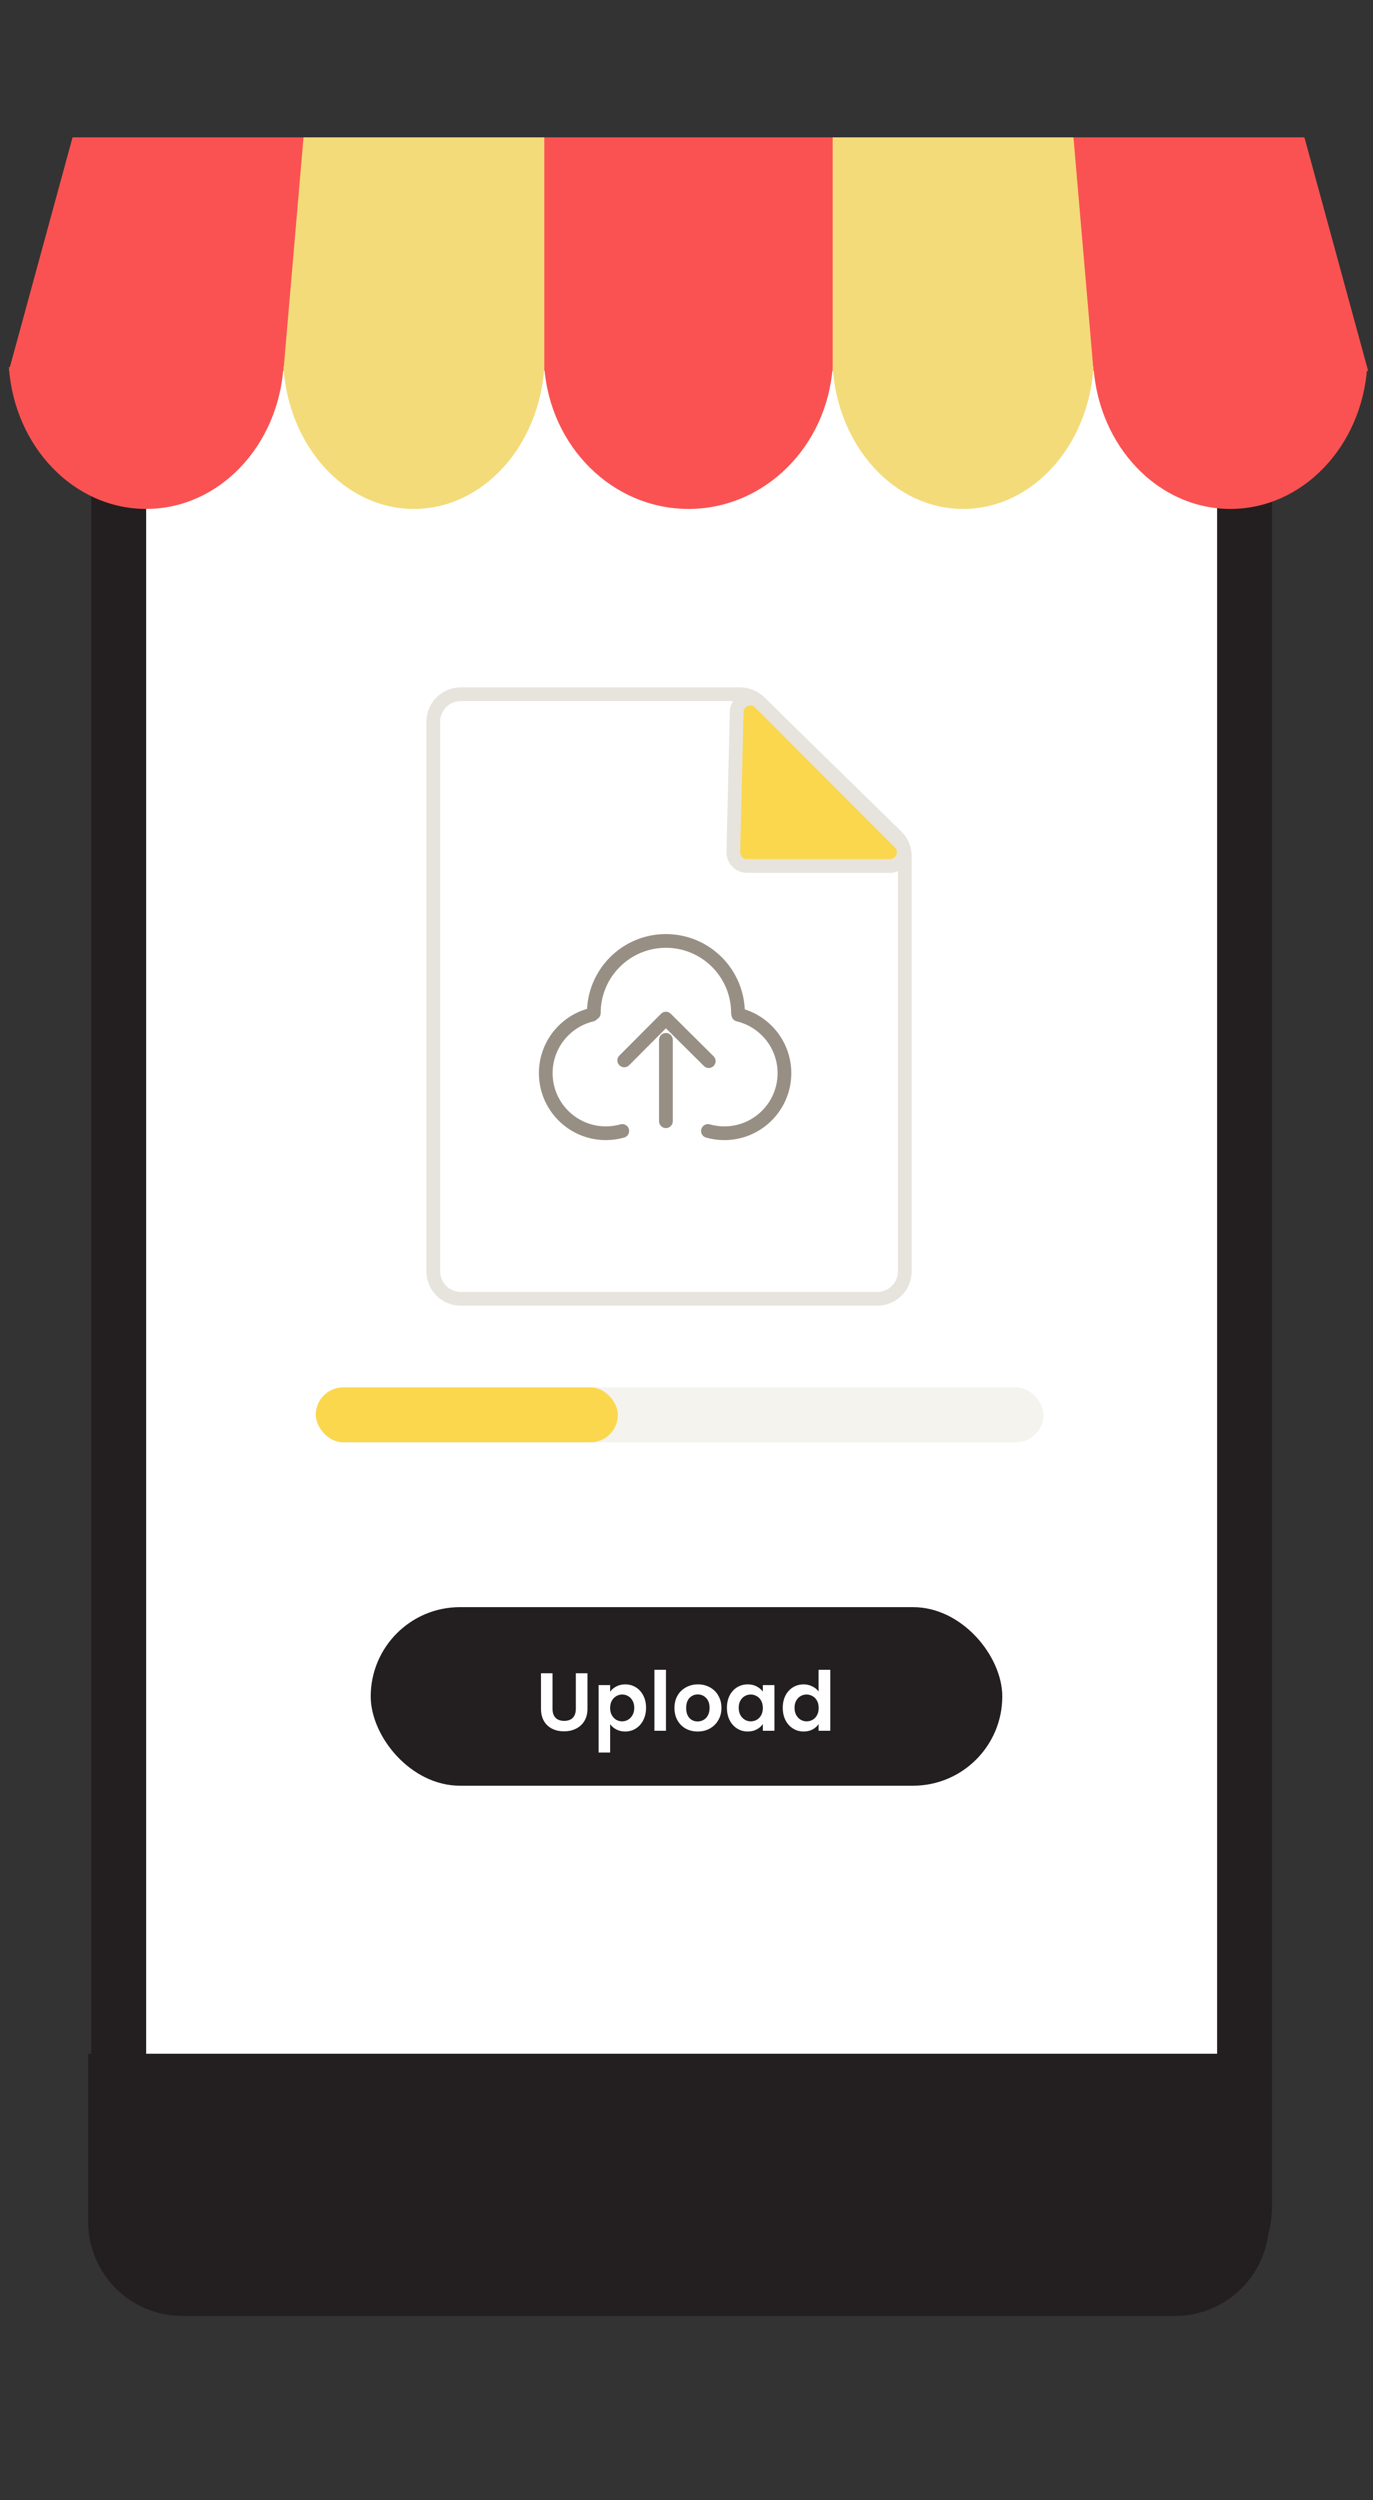 <svg width="100" height="182" viewBox="0 0 100 182" fill="none" xmlns="http://www.w3.org/2000/svg">
<rect x="0" y="0" width="100" height="182" fill="#333333" stroke="none"/>
<rect x="8.645" y="16" width="82" height="150.599" rx="6" fill="white"/>
<rect x="8.645" y="16" width="82" height="150.599" rx="6" stroke="#231F20" stroke-width="4"/>
<path d="M36.25 21.637L35.168 17H64.168L63.241 21.54C62.947 22.981 61.821 24 60.525 24H38.945C37.681 24 36.575 23.03 36.25 21.637Z" fill="#231F20"/>
<path d="M6.427 149.513H92.427V161.763C92.427 165.538 89.362 168.599 85.582 168.599H13.273C9.492 168.599 6.427 165.538 6.427 161.763V149.513Z" fill="#231F20"/>
<path d="M95.004 10H5.285L0.645 27H99.644L95.004 10Z" fill="#FA5252"/>
<path d="M99.577 26.724C99.184 32.5 94.873 37.05 89.61 37.05C84.347 37.05 80.038 32.5 79.644 26.724H99.577Z" fill="#FA5252"/>
<path d="M79.645 26.724C79.271 32.5 75.162 37.05 70.145 37.05C65.128 37.05 61.019 32.5 60.645 26.724H79.645Z" fill="#F4DB7A"/>
<path d="M60.645 26.724C60.231 32.5 55.69 37.05 50.145 37.05C44.6 37.05 40.06 32.5 39.645 26.724H60.645Z" fill="#FA5252"/>
<path d="M39.645 26.724C39.27 32.5 35.161 37.05 30.145 37.05C25.128 37.05 21.019 32.5 20.645 26.724H39.645Z" fill="#F4DB7A"/>
<path d="M20.645 26.724C20.25 32.5 15.926 37.05 10.646 37.05C5.367 37.05 1.043 32.5 0.648 26.724H20.645Z" fill="#FA5252"/>
<path d="M78.183 10L79.644 27H60.645V10H78.183Z" fill="#F4DB7A"/>
<path d="M22.106 10L20.645 27H39.645V10H22.106Z" fill="#F4DB7A"/>
<path d="M31.556 92.552V52.541C31.556 51.437 32.451 50.541 33.556 50.541H53.903C54.425 50.541 54.927 50.746 55.301 51.112L65.298 60.891C65.683 61.267 65.9 61.782 65.9 62.32V92.552C65.9 93.656 65.004 94.552 63.9 94.552H33.556C32.451 94.552 31.556 93.656 31.556 92.552Z" fill="white" stroke="#E7E4DE" stroke-linejoin="round"/>
<path d="M55.36 51.154L65.527 61.335C66.156 61.965 65.71 63.042 64.819 63.042H54.411C53.849 63.042 53.398 62.579 53.411 62.018L53.653 51.837C53.674 50.957 54.739 50.532 55.36 51.154Z" fill="#FBD74D" stroke="#E7E4DE" stroke-linejoin="round"/>
<path d="M43.109 73.869C41.183 74.327 39.75 76.059 39.75 78.125C39.75 80.541 41.709 82.5 44.125 82.5C44.539 82.5 44.941 82.442 45.321 82.335M53.774 73.869C55.7 74.327 57.133 76.059 57.133 78.125C57.133 80.541 55.174 82.5 52.758 82.5C52.343 82.5 51.942 82.442 51.562 82.335M53.75 73.75C53.75 70.851 51.399 68.5 48.5 68.5C45.601 68.5 43.25 70.851 43.25 73.75M45.466 77.198L48.5 74.154L51.62 77.25M48.5 81.625V75.702" stroke="#978F83" stroke-linecap="round" stroke-linejoin="round"/>
<rect x="23" y="101" width="53" height="4" rx="2" fill="#F5F3EE"/>
<rect x="23" y="101" width="22" height="4" rx="2" fill="#FBD74D"/>
<rect x="27" y="117" width="46" height="13" rx="6.5" fill="#231F20"/>
<path d="M40.242 121.812V124.404C40.242 124.688 40.316 124.906 40.464 125.058C40.612 125.206 40.82 125.28 41.088 125.28C41.36 125.28 41.57 125.206 41.718 125.058C41.866 124.906 41.94 124.688 41.94 124.404V121.812H42.786V124.398C42.786 124.754 42.708 125.056 42.552 125.304C42.4 125.548 42.194 125.732 41.934 125.856C41.678 125.98 41.392 126.042 41.076 126.042C40.764 126.042 40.48 125.98 40.224 125.856C39.972 125.732 39.772 125.548 39.624 125.304C39.476 125.056 39.402 124.754 39.402 124.398V121.812H40.242ZM44.438 123.156C44.546 123.004 44.694 122.878 44.882 122.778C45.074 122.674 45.292 122.622 45.536 122.622C45.82 122.622 46.076 122.692 46.304 122.832C46.536 122.972 46.718 123.172 46.85 123.432C46.986 123.688 47.054 123.986 47.054 124.326C47.054 124.666 46.986 124.968 46.85 125.232C46.718 125.492 46.536 125.694 46.304 125.838C46.076 125.982 45.82 126.054 45.536 126.054C45.292 126.054 45.076 126.004 44.888 125.904C44.704 125.804 44.554 125.678 44.438 125.526V127.584H43.598V122.676H44.438V123.156ZM46.196 124.326C46.196 124.126 46.154 123.954 46.07 123.81C45.99 123.662 45.882 123.55 45.746 123.474C45.614 123.398 45.47 123.36 45.314 123.36C45.162 123.36 45.018 123.4 44.882 123.48C44.75 123.556 44.642 123.668 44.558 123.816C44.478 123.964 44.438 124.138 44.438 124.338C44.438 124.538 44.478 124.712 44.558 124.86C44.642 125.008 44.75 125.122 44.882 125.202C45.018 125.278 45.162 125.316 45.314 125.316C45.47 125.316 45.614 125.276 45.746 125.196C45.882 125.116 45.99 125.002 46.07 124.854C46.154 124.706 46.196 124.53 46.196 124.326ZM48.504 121.56V126H47.664V121.56H48.504ZM50.81 126.054C50.49 126.054 50.202 125.984 49.946 125.844C49.69 125.7 49.488 125.498 49.34 125.238C49.196 124.978 49.124 124.678 49.124 124.338C49.124 123.998 49.198 123.698 49.346 123.438C49.498 123.178 49.704 122.978 49.964 122.838C50.224 122.694 50.514 122.622 50.834 122.622C51.154 122.622 51.444 122.694 51.704 122.838C51.964 122.978 52.168 123.178 52.316 123.438C52.468 123.698 52.544 123.998 52.544 124.338C52.544 124.678 52.466 124.978 52.31 125.238C52.158 125.498 51.95 125.7 51.686 125.844C51.426 125.984 51.134 126.054 50.81 126.054ZM50.81 125.322C50.962 125.322 51.104 125.286 51.236 125.214C51.372 125.138 51.48 125.026 51.56 124.878C51.64 124.73 51.68 124.55 51.68 124.338C51.68 124.022 51.596 123.78 51.428 123.612C51.264 123.44 51.062 123.354 50.822 123.354C50.582 123.354 50.38 123.44 50.216 123.612C50.056 123.78 49.976 124.022 49.976 124.338C49.976 124.654 50.054 124.898 50.21 125.07C50.37 125.238 50.57 125.322 50.81 125.322ZM52.944 124.326C52.944 123.99 53.01 123.692 53.142 123.432C53.278 123.172 53.46 122.972 53.688 122.832C53.92 122.692 54.178 122.622 54.462 122.622C54.71 122.622 54.926 122.672 55.11 122.772C55.298 122.872 55.448 122.998 55.56 123.15V122.676H56.406V126H55.56V125.514C55.452 125.67 55.302 125.8 55.11 125.904C54.922 126.004 54.704 126.054 54.456 126.054C54.176 126.054 53.92 125.982 53.688 125.838C53.46 125.694 53.278 125.492 53.142 125.232C53.01 124.968 52.944 124.666 52.944 124.326ZM55.56 124.338C55.56 124.134 55.52 123.96 55.44 123.816C55.36 123.668 55.252 123.556 55.116 123.48C54.98 123.4 54.834 123.36 54.678 123.36C54.522 123.36 54.378 123.398 54.246 123.474C54.114 123.55 54.006 123.662 53.922 123.81C53.842 123.954 53.802 124.126 53.802 124.326C53.802 124.526 53.842 124.702 53.922 124.854C54.006 125.002 54.114 125.116 54.246 125.196C54.382 125.276 54.526 125.316 54.678 125.316C54.834 125.316 54.98 125.278 55.116 125.202C55.252 125.122 55.36 125.01 55.44 124.866C55.52 124.718 55.56 124.542 55.56 124.338ZM57.011 124.326C57.011 123.99 57.077 123.692 57.209 123.432C57.344 123.172 57.529 122.972 57.761 122.832C57.992 122.692 58.251 122.622 58.535 122.622C58.751 122.622 58.956 122.67 59.153 122.766C59.349 122.858 59.505 122.982 59.62 123.138V121.56H60.472V126H59.62V125.508C59.517 125.672 59.37 125.804 59.182 125.904C58.995 126.004 58.776 126.054 58.529 126.054C58.248 126.054 57.992 125.982 57.761 125.838C57.529 125.694 57.344 125.492 57.209 125.232C57.077 124.968 57.011 124.666 57.011 124.326ZM59.627 124.338C59.627 124.134 59.587 123.96 59.507 123.816C59.426 123.668 59.319 123.556 59.182 123.48C59.047 123.4 58.901 123.36 58.745 123.36C58.589 123.36 58.444 123.398 58.312 123.474C58.181 123.55 58.072 123.662 57.989 123.81C57.908 123.954 57.868 124.126 57.868 124.326C57.868 124.526 57.908 124.702 57.989 124.854C58.072 125.002 58.181 125.116 58.312 125.196C58.449 125.276 58.593 125.316 58.745 125.316C58.901 125.316 59.047 125.278 59.182 125.202C59.319 125.122 59.426 125.01 59.507 124.866C59.587 124.718 59.627 124.542 59.627 124.338Z" fill="white"/>
</svg>
